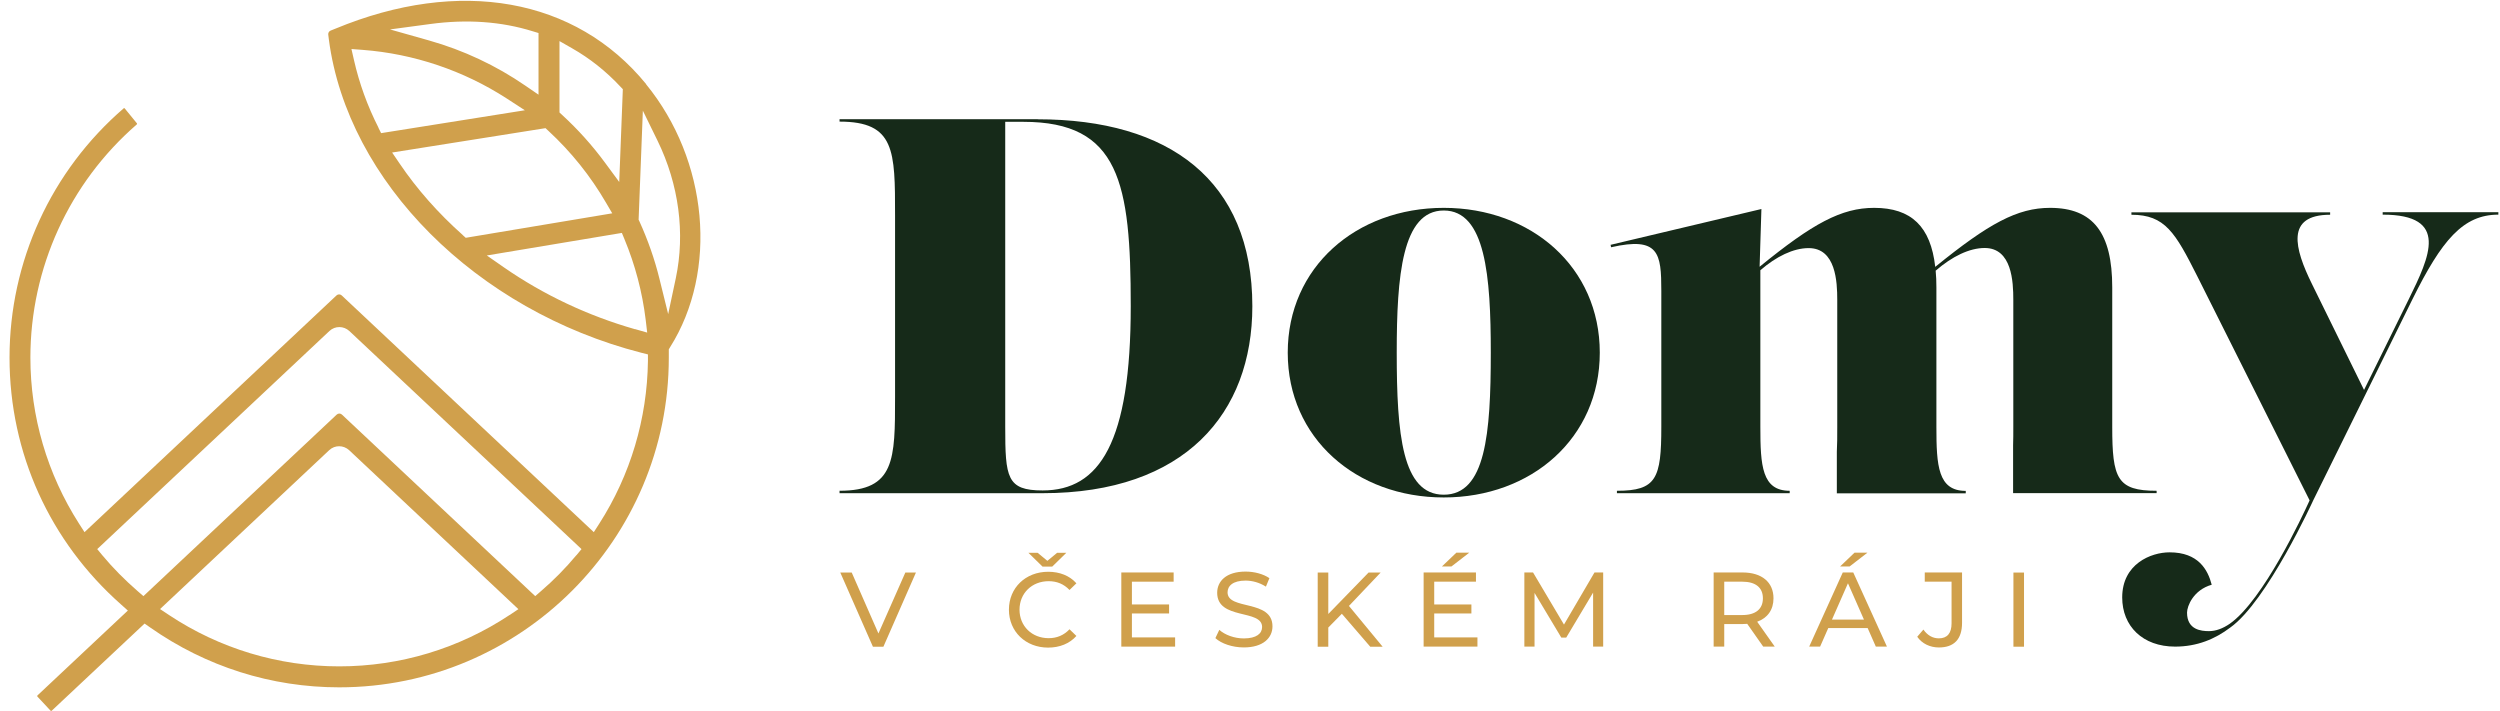 <svg width="211" height="60" viewBox="0 0 211 60" fill="none" xmlns="http://www.w3.org/2000/svg">
<path d="M54.534 7.097C48.589 -0.18 38.781 -1.923 28.303 2.422L27.901 2.583C27.767 2.636 27.687 2.779 27.704 2.922L27.758 3.351C29.341 15.34 40.194 26.202 54.149 29.778L54.686 29.913V30.467C54.623 35.339 53.211 40.086 50.582 44.19L50.117 44.914L28.84 24.933C28.715 24.817 28.527 24.817 28.402 24.933L7.133 44.914L6.668 44.19C3.986 39.997 2.565 35.151 2.565 30.181C2.565 22.626 5.837 15.456 11.541 10.504C11.568 10.486 11.577 10.45 11.559 10.414L10.522 9.145C10.522 9.145 10.486 9.118 10.468 9.118C4.308 14.419 0.804 22.09 0.804 30.181C0.804 38.272 4.228 45.719 10.209 51.011L10.79 51.53L3.155 58.7C3.155 58.7 3.128 58.771 3.155 58.789L4.272 59.987C4.272 59.987 4.344 60.014 4.362 59.987L12.202 52.629L12.676 52.96C17.379 56.259 22.895 58.011 28.625 58.011C43.967 58.011 56.447 45.531 56.447 30.19C56.447 30.1 56.447 30.011 56.447 29.922V29.483L56.554 29.305C60.622 22.859 59.773 13.525 54.525 7.106L54.534 7.097ZM43.01 51.905C38.737 54.739 33.766 56.241 28.634 56.241C23.503 56.241 18.532 54.739 14.259 51.905L13.508 51.405L27.785 37.994C28.259 37.547 28.992 37.556 29.466 37.994L43.752 51.413L43.001 51.914L43.01 51.905ZM48.642 46.863C47.748 47.936 46.738 48.964 45.656 49.894L45.173 50.314L28.858 34.99C28.733 34.874 28.545 34.874 28.42 34.99L12.104 50.314L11.621 49.894C10.54 48.955 9.529 47.936 8.635 46.863L8.206 46.344L27.803 27.937C28.277 27.49 29.01 27.499 29.484 27.937L49.08 46.344L48.651 46.863H48.642ZM47.221 3.468L48.285 4.076C49.778 4.925 51.154 6.016 52.361 7.312L52.567 7.526L52.263 15.358L51.056 13.722C49.992 12.274 48.776 10.924 47.453 9.708L47.221 9.493V3.468ZM36.305 2.028C39.398 1.608 42.304 1.814 44.95 2.636L45.451 2.788V7.991L44.342 7.231C41.857 5.524 39.121 4.237 36.207 3.414L32.917 2.484L36.305 2.028ZM31.942 10.772C31.003 8.93 30.315 7.008 29.877 5.077L29.662 4.138L30.619 4.21C34.928 4.541 39.112 5.953 42.742 8.295L44.297 9.306L32.166 11.237L31.933 10.772H31.942ZM39.067 19.846C36.975 17.986 35.178 15.948 33.721 13.793L33.095 12.873L46.041 10.816L46.291 11.049C48.204 12.819 49.84 14.857 51.154 17.119L51.673 18.004L39.309 20.07L39.059 19.846H39.067ZM53.595 27.785C49.626 26.649 45.898 24.897 42.527 22.564L41.088 21.562L52.486 19.658L52.701 20.177C53.604 22.349 54.212 24.647 54.498 27.007L54.623 28.071L53.595 27.776V27.785ZM56.393 26.506L55.651 23.503C55.249 21.866 54.677 20.248 53.971 18.693L53.899 18.541L54.257 9.341L55.499 11.88C57.296 15.564 57.842 19.685 57.037 23.485L56.393 26.515V26.506Z" fill="#D0A04C"/>
<path d="M77.304 48.324L74.559 54.582H73.674L70.921 48.324H71.886L74.139 53.465L76.41 48.324H77.304Z" fill="#D0A04C"/>
<path d="M90.267 53.111L90.848 53.674C90.276 54.318 89.436 54.658 88.461 54.658C86.566 54.658 85.153 53.308 85.153 51.457C85.153 49.606 86.566 48.257 88.47 48.257C89.436 48.257 90.276 48.587 90.848 49.231L90.267 49.794C89.784 49.285 89.194 49.052 88.506 49.052C87.093 49.052 86.047 50.071 86.047 51.457C86.047 52.843 87.093 53.862 88.506 53.862C89.194 53.862 89.784 53.621 90.267 53.111ZM87.987 47.819L86.798 46.656H87.576L88.398 47.336L89.221 46.656H89.999L88.81 47.819H87.987Z" fill="#D0A04C"/>
<path d="M99.18 53.797V54.575H94.639V48.316H99.055V49.094H95.533V51.016H98.671V51.776H95.533V53.797H99.18Z" fill="#D0A04C"/>
<path d="M102.578 53.857L102.909 53.159C103.374 53.579 104.169 53.883 104.974 53.883C106.056 53.883 106.521 53.463 106.521 52.918C106.521 51.389 102.73 52.355 102.73 50.03C102.73 49.065 103.481 48.242 105.126 48.242C105.859 48.242 106.619 48.439 107.138 48.797L106.843 49.512C106.297 49.163 105.68 49.002 105.126 49.002C104.062 49.002 103.606 49.449 103.606 49.994C103.606 51.523 107.397 50.567 107.397 52.864C107.397 53.821 106.628 54.643 104.974 54.643C104.017 54.643 103.079 54.321 102.578 53.857Z" fill="#D0A04C"/>
<path d="M113.252 51.802L112.108 52.964V54.582H111.214V48.324H112.108V51.82L115.505 48.324H116.524L113.851 51.14L116.694 54.582H115.648L113.252 51.802Z" fill="#D0A04C"/>
<path d="M124.696 53.797V54.574H120.154V48.316H124.571V49.094H121.048V51.016H124.186V51.776H121.048V53.797H124.696ZM122.506 47.807H121.701L122.917 46.645H124.007L122.506 47.807Z" fill="#D0A04C"/>
<path d="M134.458 54.575V50.015L132.188 53.815H131.776L129.515 50.042V54.575H128.656V48.316H129.389L132 52.715L134.575 48.316H135.308V54.575H134.458Z" fill="#D0A04C"/>
<path d="M148.816 54.575L147.466 52.652C147.341 52.652 147.207 52.67 147.072 52.67H145.526V54.575H144.632V48.316H147.072C148.7 48.316 149.683 49.139 149.683 50.498C149.683 51.463 149.182 52.161 148.306 52.474L149.79 54.575H148.816ZM148.789 50.498C148.789 49.604 148.19 49.094 147.046 49.094H145.526V51.91H147.046C148.19 51.91 148.789 51.392 148.789 50.498Z" fill="#D0A04C"/>
<path d="M157.631 53.01H154.305L153.617 54.574H152.696L155.53 48.316H156.415L159.258 54.574H158.32L157.631 53.01ZM157.318 52.295L155.968 49.228L154.618 52.295H157.318ZM156.111 47.807H155.307L156.523 46.645H157.613L156.111 47.807Z" fill="#D0A04C"/>
<path d="M161.815 53.743L162.334 53.135C162.674 53.618 163.112 53.877 163.639 53.877C164.345 53.877 164.712 53.448 164.712 52.608V49.094H162.45V48.316H165.597V52.563C165.597 53.958 164.918 54.646 163.639 54.646C162.897 54.646 162.218 54.324 161.815 53.743Z" fill="#D0A04C"/>
<path d="M169.933 48.324H170.827V54.582H169.933V48.324Z" fill="#D0A04C"/>
<path d="M87.585 10.059H70.858V10.264C75.543 10.264 75.543 12.723 75.543 18.176V33.508C75.543 38.783 75.543 41.42 70.858 41.42V41.626H87.988C100.021 41.626 105.698 34.867 105.698 25.847C105.698 15.208 98.662 10.068 87.576 10.068L87.585 10.059ZM87.997 41.394C84.975 41.394 84.841 40.312 84.841 36.021V10.282H86.37C94.487 10.282 95.435 15.423 95.435 25.838C95.435 37.335 92.824 41.394 87.997 41.394Z" fill="#162A19"/>
<path d="M121.853 17.543C114.46 17.543 108.685 22.549 108.685 29.764C108.685 36.979 114.46 41.985 121.853 41.985C129.247 41.985 135.022 36.979 135.022 29.764C135.022 22.549 129.247 17.543 121.853 17.543ZM121.853 41.753C118.34 41.753 117.884 36.657 117.884 29.755C117.884 23.309 118.331 17.767 121.853 17.767C125.376 17.767 125.823 23.309 125.823 29.755C125.823 36.657 125.376 41.753 121.853 41.753Z" fill="#162A19"/>
<path d="M178.273 36.031V24.257C178.273 19.662 176.673 17.543 173.025 17.543C170.272 17.543 167.849 18.857 163.334 22.523C162.95 19.125 161.323 17.543 158.176 17.543C155.422 17.543 152.99 18.857 148.511 22.514L148.663 17.641L135.933 20.663L135.977 20.869C140.018 19.948 140.215 21.369 140.215 24.543V36.031C140.215 40.385 139.804 41.422 136.469 41.422V41.628H151.05V41.422C148.708 41.422 148.574 39.303 148.574 36.031V22.809C149.915 21.646 151.363 20.94 152.651 20.94C154.948 20.94 155.064 23.783 155.064 25.312V36.04C155.064 36.845 155.064 37.533 155.029 38.132V41.637H165.909V41.431C163.566 41.431 163.432 39.312 163.432 36.04V24.275C163.432 23.765 163.415 23.291 163.37 22.845C164.756 21.646 166.213 20.931 167.509 20.931C169.807 20.931 169.923 23.774 169.923 25.303V36.031C169.923 36.603 169.923 37.113 169.905 37.578V41.619H182.019V41.422C178.684 41.422 178.273 40.385 178.273 36.031Z" fill="#162A19"/>
<path d="M201.098 17.91V18.116C206.757 18.116 205.067 21.656 203.306 25.241L199.525 32.912L195.126 23.963C193.66 20.985 192.873 18.125 196.664 18.125V17.919H179.892V18.125C182.735 18.125 183.593 19.636 185.435 23.283L194.929 42.227C194.911 42.272 194.885 42.317 194.867 42.37C194.375 43.452 191.031 50.649 188.197 52.642C187.598 53.054 187.008 53.268 186.436 53.268C185.801 53.268 184.586 53.17 184.586 51.704C184.586 51.158 185.122 49.791 186.669 49.352C186.338 48.083 185.542 46.617 183.11 46.617C181.546 46.617 179.114 47.591 179.114 50.425C179.114 52.839 180.831 54.574 183.584 54.574C185.426 54.574 186.946 53.939 188.224 52.973C191.335 50.774 195.242 42.218 195.242 42.218L203.61 25.259C206.087 20.252 207.893 18.116 210.861 18.116V17.91H201.107H201.098Z" fill="#162A19"/>
</svg>

